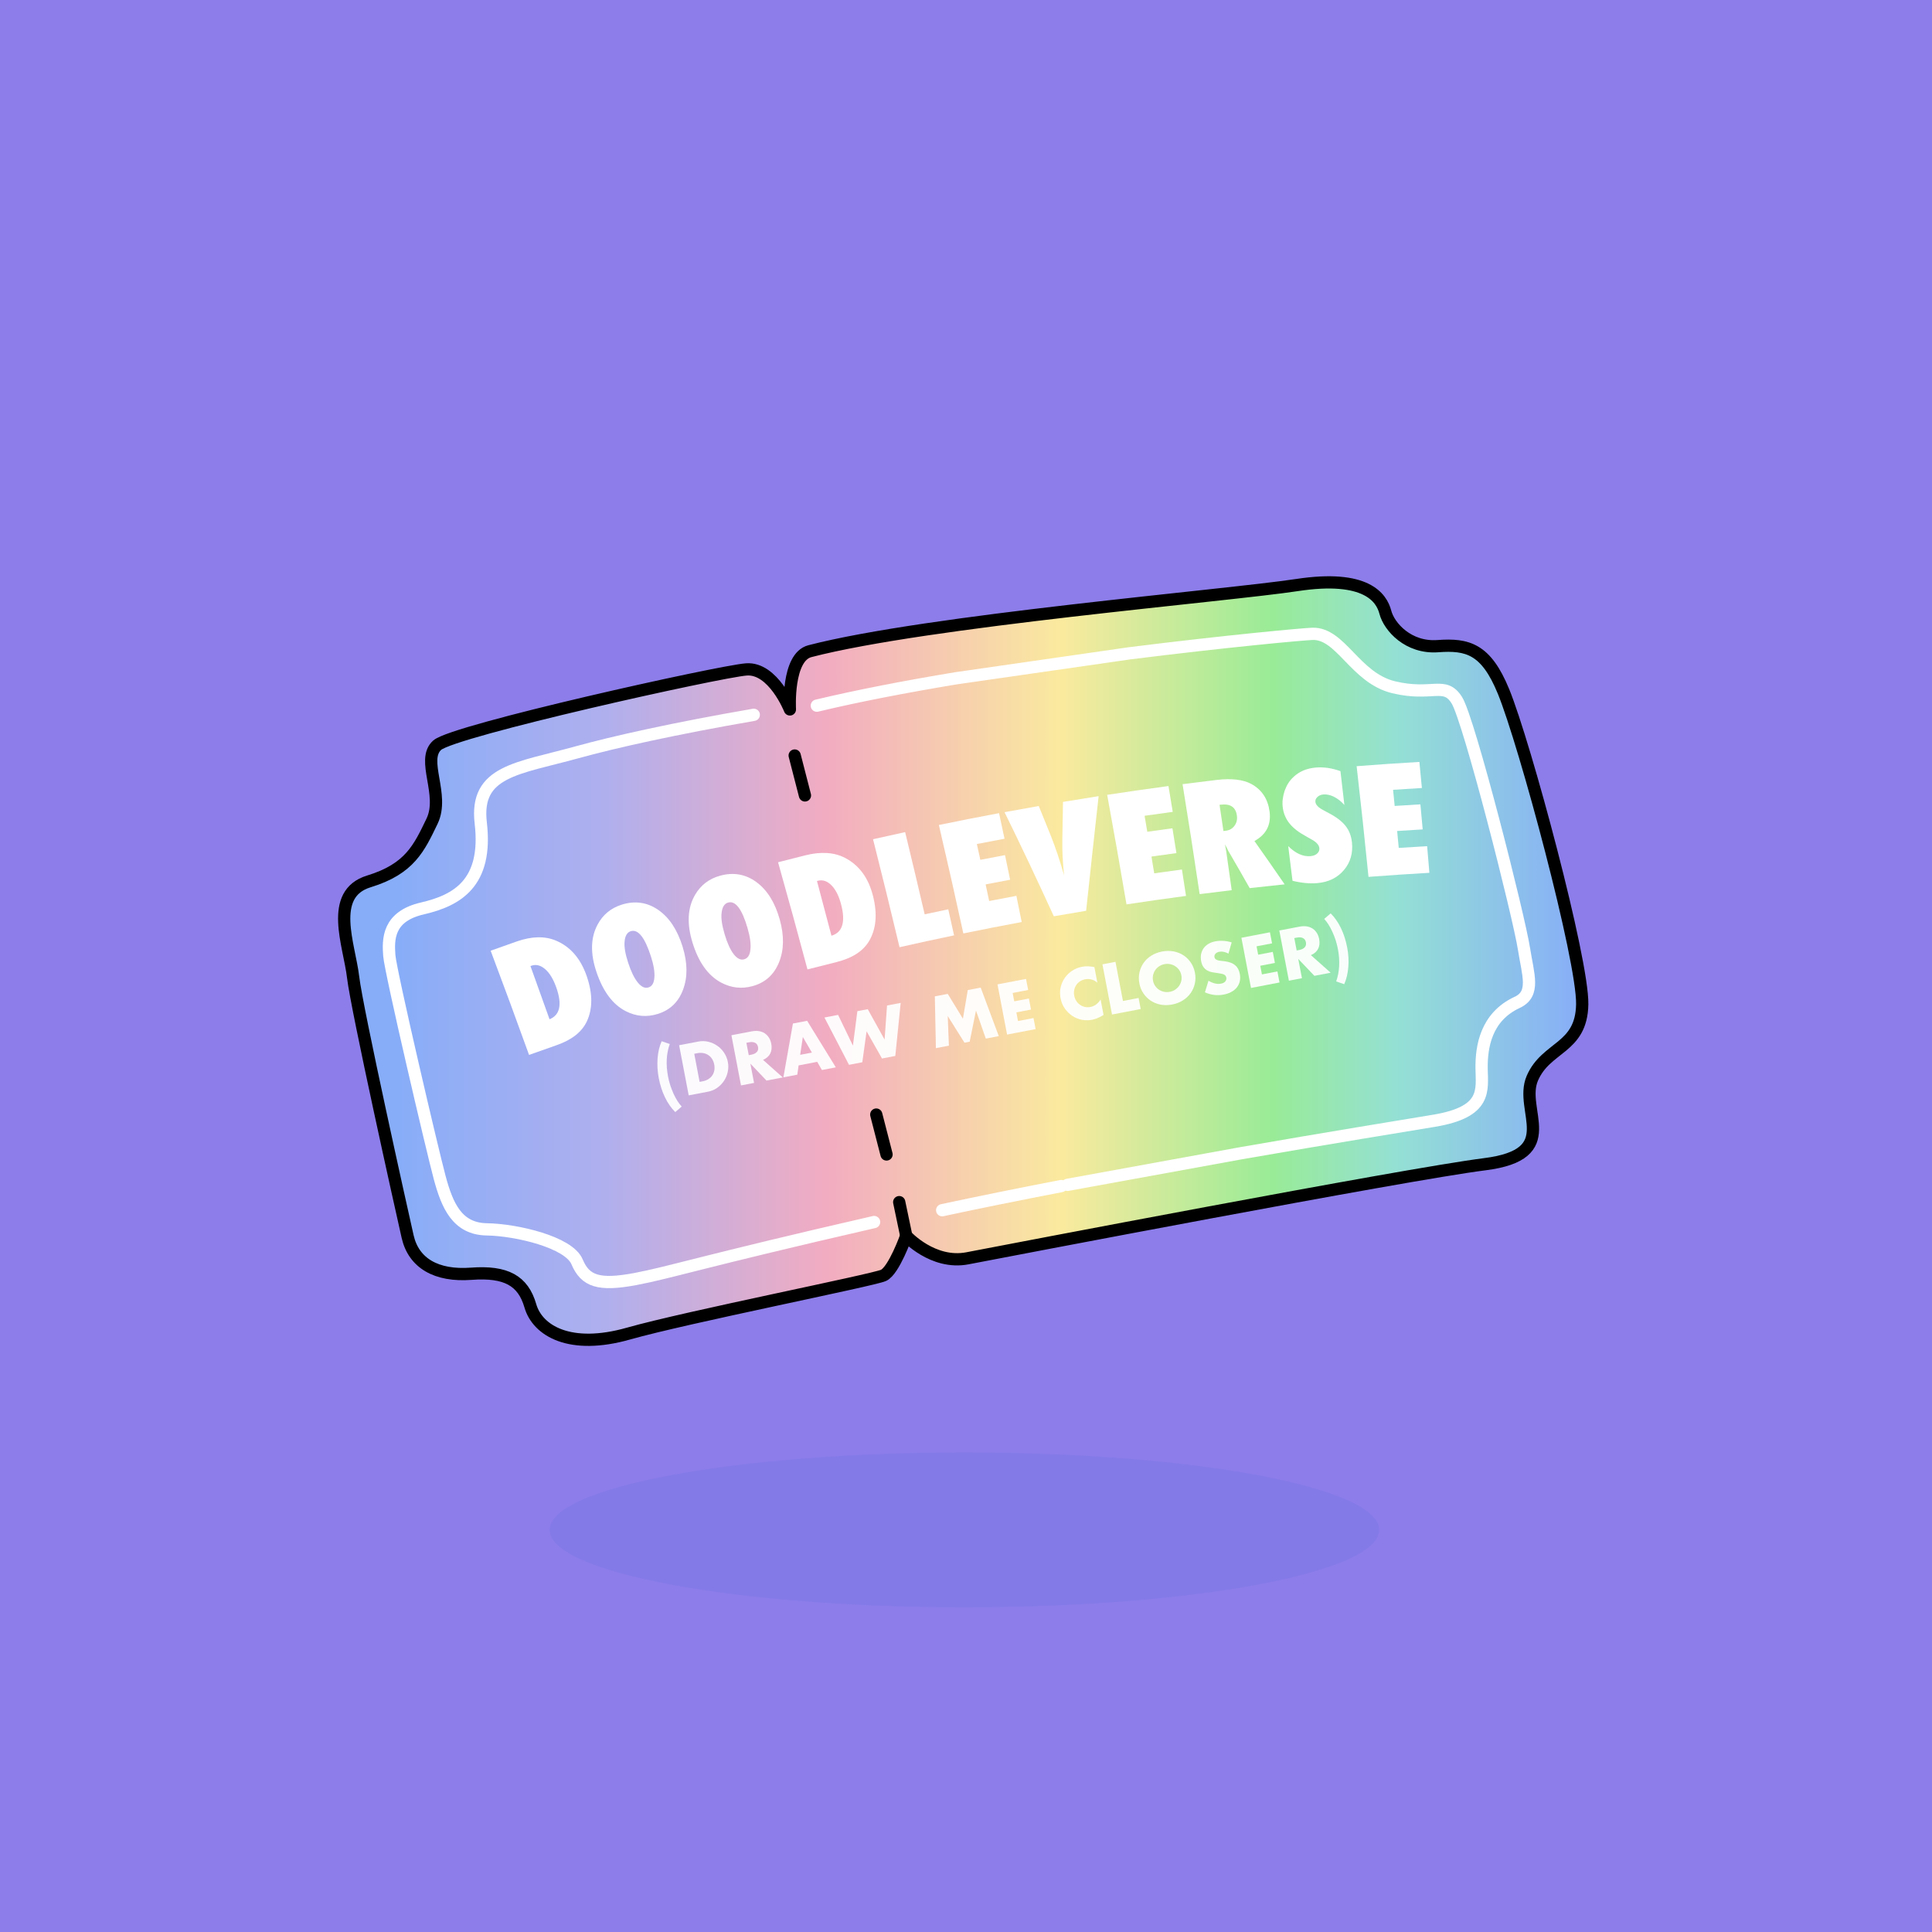<svg width="348" height="348" viewBox="0 0 348 348" fill="none" xmlns="http://www.w3.org/2000/svg">
<rect width="348" height="348" fill="#8C7DEA"/>
<g style="mix-blend-mode:multiply" opacity="0.3">
<path d="M173.709 289.52C214.97 289.52 248.419 283.274 248.419 275.57C248.419 267.865 214.97 261.62 173.709 261.62C132.449 261.62 99 267.865 99 275.57C99 283.274 132.449 289.52 173.709 289.52Z" fill="#7171E2"/>
</g>
<path d="M163.238 222.604C163.238 222.604 161.026 228.86 159.145 229.731C157.265 230.601 123.679 237.247 113.187 240.222C102.701 243.196 96.842 239.737 95.531 235.214C94.219 230.691 91.171 228.968 84.876 229.439C78.582 229.909 74.509 227.528 73.425 222.743C72.337 217.958 64.28 181.803 63.607 176.013C62.929 170.223 59.079 161.019 66.458 158.762C73.836 156.506 75.499 152.73 77.82 147.935C80.141 143.135 75.776 136.889 78.745 134.237C81.709 131.579 129.597 120.945 134.442 120.584C139.286 120.222 142.28 127.789 142.28 127.789C142.28 127.789 141.716 118.377 145.883 117.298C166.895 111.834 221.082 107.302 233.592 105.391C246.108 103.481 248.854 107.658 249.537 110.286C250.22 112.913 253.674 116.793 258.999 116.392C264.328 115.996 267.669 116.862 270.806 124.518C274.676 133.965 285.127 172.861 284.999 180.902C284.87 188.944 278.501 188.444 276.012 194.229C273.523 200.014 281.658 207.927 267.426 209.718C253.199 211.51 180.489 225.465 174.249 226.662C168.008 227.86 163.238 222.609 163.238 222.609V222.604Z" fill="url(#paint0_linear_767_3493)"/>
<path d="M270.804 124.513C267.667 116.857 264.327 115.991 258.997 116.387C253.672 116.783 250.218 112.903 249.535 110.281C248.852 107.653 246.106 103.476 233.591 105.386C221.076 107.297 166.893 111.83 145.881 117.293C141.715 118.372 142.279 127.784 142.279 127.784C142.279 127.784 139.28 120.218 134.44 120.579C129.6 120.94 81.712 131.575 78.743 134.232C75.779 136.889 80.139 143.135 77.818 147.93C75.497 152.73 73.834 156.501 66.456 158.757C59.077 161.014 62.932 170.218 63.605 176.008C64.283 181.798 72.335 217.953 73.424 222.738C74.512 227.523 78.585 229.904 84.875 229.434C91.169 228.964 94.218 230.681 95.529 235.209C96.84 239.737 102.7 243.191 113.186 240.217C123.672 237.243 157.258 230.597 159.144 229.726C161.024 228.855 163.236 222.6 163.236 222.6C163.236 222.6 168.012 227.845 174.247 226.653C180.487 225.455 253.197 211.5 267.424 209.708C281.657 207.917 273.521 200.004 276.01 194.219C278.499 188.434 284.863 188.934 284.997 180.893C285.131 172.851 274.674 133.955 270.804 124.508V124.513Z" stroke="black" stroke-width="2.207" stroke-linecap="round" stroke-linejoin="round"/>
<path d="M143.141 136.088L144.991 143.273" stroke="black" stroke-width="2.207" stroke-linecap="round" stroke-linejoin="round"/>
<path d="M157.836 200.761L159.687 207.947" stroke="black" stroke-width="2.207" stroke-linecap="round" stroke-linejoin="round"/>
<path d="M161.969 216.533L163.241 222.605" stroke="black" stroke-width="2.207" stroke-linecap="round" stroke-linejoin="round"/>
<path d="M157.446 220.12C126.502 227.217 120.628 229.226 114.398 230.394C107.915 231.606 105.421 230.819 103.941 227.281C102.462 223.743 93.044 221.521 87.68 221.437C82.321 221.353 80.539 217.102 79.193 212.089C77.847 207.076 70.34 175.019 70.122 172.114C69.905 169.209 69.84 165.077 76.061 163.637C82.281 162.197 87.868 159.119 86.596 148.246C85.493 138.844 93.208 138.473 103.902 135.514C110.607 133.658 121.474 131.228 135.771 128.754" stroke="white" stroke-width="2.207" stroke-linecap="round" stroke-linejoin="round"/>
<path d="M191.164 213.638C183.85 215.048 176.581 216.513 169.707 217.987" stroke="white" stroke-width="2.207" stroke-linecap="round" stroke-linejoin="round"/>
<path d="M192.285 213.42L223.536 207.724C239.792 204.893 253.109 202.746 258.325 201.875C267.905 200.276 266.92 196.362 266.871 192.472C266.821 188.583 267.638 183.164 273.284 180.551C276.59 179.022 275.234 175.578 274.516 170.966C273.581 164.948 264.609 129.595 262.402 126.106C260.195 122.618 257.973 125.463 251.03 123.79C244.087 122.118 241.539 114.032 236.437 114.17C234.819 114.215 220.957 115.482 203.474 117.674L172.124 122.187C163.212 123.672 154.577 125.32 147.129 127.106" stroke="white" stroke-width="2.207" stroke-linecap="round" stroke-linejoin="round"/>
<path d="M95.297 190.018C93.036 183.748 90.73 177.493 88.379 171.248C89.948 170.684 91.521 170.129 93.095 169.575C95.802 168.63 98.162 168.585 100.152 169.432C102.765 170.535 104.61 172.688 105.699 175.875C106.773 179.012 106.763 181.709 105.709 183.966C104.808 185.891 102.987 187.311 100.251 188.266C98.598 188.84 96.945 189.424 95.302 190.013L95.297 190.018ZM98.984 183.594C100.864 182.842 101.285 180.942 100.206 177.884C99.677 176.374 99.004 175.271 98.202 174.573C97.39 173.865 96.564 173.658 95.718 173.95C95.663 173.969 95.604 173.989 95.549 174.009C96.707 177.201 97.851 180.398 98.984 183.594Z" fill="white"/>
<path d="M122.955 170.53C123.856 173.445 123.876 176.023 123.034 178.265C122.203 180.497 120.679 181.952 118.467 182.639C116.502 183.248 114.602 183.09 112.741 182.149C110.4 180.962 108.639 178.621 107.451 175.122C106.313 171.767 106.367 168.897 107.654 166.512C108.609 164.74 110.064 163.553 112.009 162.944C114.389 162.202 116.581 162.523 118.566 163.894C120.55 165.265 122.01 167.482 122.955 170.525V170.53ZM117.254 172.292C116.151 168.843 114.928 167.323 113.622 167.729C112.969 167.932 112.598 168.546 112.509 169.57C112.405 170.525 112.622 171.817 113.157 173.44C113.681 175.043 114.265 176.226 114.904 176.998C115.542 177.77 116.171 178.062 116.799 177.864C117.442 177.666 117.799 177.077 117.868 176.097C117.957 175.113 117.754 173.841 117.254 172.287V172.292Z" fill="white"/>
<path d="M140.456 165.646C141.277 168.585 141.213 171.164 140.302 173.381C139.397 175.588 137.823 176.993 135.576 177.617C133.582 178.171 131.677 177.948 129.836 176.958C127.525 175.701 125.818 173.311 124.734 169.778C123.695 166.393 123.833 163.523 125.204 161.177C126.218 159.435 127.718 158.287 129.687 157.743C132.102 157.07 134.3 157.456 136.249 158.886C138.199 160.316 139.6 162.573 140.456 165.646ZM134.671 167.234C133.666 163.755 132.488 162.197 131.162 162.568C130.499 162.751 130.108 163.355 129.984 164.374C129.851 165.329 130.034 166.626 130.519 168.264C130.999 169.877 131.548 171.084 132.162 171.876C132.78 172.668 133.404 172.975 134.037 172.797C134.691 172.613 135.067 172.039 135.166 171.06C135.284 170.08 135.121 168.803 134.666 167.229L134.671 167.234Z" fill="white"/>
<path d="M145.448 174.618C143.731 168.175 141.965 161.741 140.148 155.313C141.786 154.888 143.429 154.472 145.077 154.061C147.903 153.358 150.298 153.522 152.233 154.536C154.777 155.862 156.454 158.173 157.266 161.444C158.067 164.666 157.815 167.353 156.543 169.506C155.455 171.342 153.485 172.599 150.62 173.306C148.893 173.732 147.171 174.167 145.448 174.613V174.618ZM149.764 168.546C151.738 167.962 152.332 166.106 151.52 162.964C151.12 161.415 150.541 160.257 149.788 159.485C149.031 158.708 148.215 158.426 147.334 158.644C147.274 158.658 147.215 158.673 147.156 158.688C148.037 161.969 148.908 165.255 149.764 168.541V168.546Z" fill="white"/>
<path d="M171.846 168.481C168.56 169.164 165.289 169.877 162.028 170.614C160.484 164.127 158.896 157.644 157.258 151.166C159.178 150.731 161.108 150.3 163.038 149.884C164.235 154.818 165.408 159.752 166.556 164.691C167.972 164.384 169.387 164.087 170.807 163.79C171.159 165.354 171.51 166.918 171.851 168.486L171.846 168.481Z" fill="white"/>
<path d="M173.523 168.135C172.102 161.618 170.633 155.105 169.113 148.598C172.716 147.856 176.328 147.148 179.956 146.47C180.287 148.004 180.614 149.543 180.94 151.077C179.278 151.389 177.615 151.706 175.957 152.027C176.165 152.977 176.373 153.928 176.581 154.878C178.06 154.591 179.545 154.304 181.025 154.026C181.336 155.506 181.643 156.981 181.95 158.46C180.475 158.738 179.006 159.015 177.536 159.302C177.749 160.301 177.961 161.296 178.174 162.296C179.807 161.979 181.44 161.667 183.078 161.365C183.4 162.939 183.717 164.508 184.033 166.081C180.515 166.735 177.011 167.417 173.523 168.135Z" fill="white"/>
<path d="M195.639 164.052C193.694 164.374 191.754 164.701 189.819 165.042C186.954 158.772 184 152.517 180.941 146.292C182.995 145.911 185.049 145.545 187.107 145.183C187.845 146.99 188.577 148.801 189.305 150.612C190.131 152.69 190.918 155.041 191.665 157.659C191.541 156.461 191.452 155.338 191.403 154.284C191.353 153.23 191.334 152.195 191.353 151.186C191.393 148.939 191.432 146.688 191.472 144.441C193.605 144.085 195.748 143.738 197.89 143.407C197.123 150.285 196.371 157.169 195.639 164.052Z" fill="white"/>
<path d="M202.91 162.899C201.796 156.318 200.633 149.741 199.426 143.169C203.098 142.61 206.779 142.08 210.471 141.586C210.728 143.135 210.986 144.688 211.238 146.237C209.546 146.465 207.853 146.698 206.166 146.94C206.329 147.9 206.492 148.86 206.656 149.82C208.165 149.607 209.674 149.395 211.184 149.192C211.426 150.681 211.664 152.176 211.901 153.665C210.402 153.868 208.902 154.076 207.403 154.284C207.571 155.288 207.735 156.298 207.903 157.307C209.566 157.07 211.228 156.842 212.896 156.62C213.143 158.203 213.386 159.792 213.628 161.375C210.046 161.85 206.478 162.36 202.915 162.899H202.91Z" fill="white"/>
<path d="M231.402 159.292C229.294 159.505 227.196 159.732 225.097 159.97C223.826 157.718 222.534 155.476 221.227 153.235C221.183 153.116 221.109 152.967 221.01 152.774C220.911 152.586 220.792 152.359 220.648 152.096C220.728 152.532 220.802 152.967 220.881 153.403C221.213 155.714 221.539 158.03 221.861 160.341C219.931 160.569 218.011 160.806 216.086 161.053C215.106 154.452 214.082 147.846 213.008 141.249C215.047 140.987 217.085 140.729 219.129 140.487C221.831 140.165 223.929 140.418 225.404 141.219C227.285 142.254 228.373 143.897 228.675 146.143C229.002 148.548 228.081 150.325 225.953 151.488C227.789 154.081 229.605 156.679 231.392 159.287L231.402 159.292ZM220.371 149.687C220.505 149.672 220.634 149.657 220.767 149.642C221.445 149.563 221.98 149.261 222.366 148.736C222.752 148.212 222.895 147.588 222.786 146.861C222.573 145.381 221.604 144.733 219.881 144.941C219.807 144.951 219.738 144.956 219.669 144.966C219.906 146.539 220.139 148.118 220.371 149.691V149.687Z" fill="white"/>
<path d="M232.813 158.653C232.561 156.57 232.303 154.487 232.041 152.408C233.382 153.735 234.723 154.333 236.069 154.21C236.579 154.16 236.98 154.002 237.272 153.73C237.564 153.457 237.687 153.136 237.648 152.765C237.584 152.23 237.173 151.745 236.411 151.3C236.059 151.102 235.713 150.904 235.362 150.706C234.664 150.33 234.06 149.944 233.55 149.553C233.041 149.162 232.61 148.751 232.269 148.321C231.922 147.89 231.655 147.435 231.457 146.96C231.259 146.485 231.126 145.975 231.056 145.436C230.933 144.51 231.046 143.516 231.388 142.452C231.566 141.957 231.784 141.497 232.051 141.076C232.313 140.655 232.635 140.274 233.011 139.933C234.035 138.963 235.357 138.404 236.97 138.26C238.41 138.132 239.904 138.344 241.448 138.903C241.691 140.932 241.923 142.966 242.156 144.995C241.587 144.357 240.968 143.867 240.3 143.53C239.632 143.194 238.989 143.05 238.385 143.1C237.925 143.14 237.559 143.293 237.292 143.56C237.014 143.817 236.896 144.114 236.935 144.441C237 144.975 237.475 145.465 238.346 145.921C238.687 146.104 239.029 146.287 239.365 146.47C240.721 147.178 241.721 147.945 242.359 148.756C243.007 149.573 243.393 150.558 243.517 151.711C243.73 153.675 243.24 155.343 242.072 156.723C240.899 158.104 239.321 158.881 237.326 159.064C235.951 159.193 234.446 159.049 232.808 158.649L232.813 158.653Z" fill="white"/>
<path d="M246.501 157.946C245.838 151.3 245.125 144.654 244.363 138.008C248.119 137.716 251.89 137.463 255.666 137.241C255.819 138.805 255.968 140.373 256.116 141.937C254.384 142.036 252.652 142.145 250.925 142.264C251.024 143.234 251.123 144.203 251.217 145.173C252.761 145.069 254.305 144.975 255.849 144.881C255.988 146.386 256.126 147.89 256.26 149.395C254.726 149.484 253.192 149.583 251.658 149.682C251.757 150.696 251.851 151.715 251.95 152.73C253.652 152.616 255.354 152.512 257.061 152.413C257.2 154.012 257.334 155.615 257.467 157.213C253.8 157.421 250.148 157.669 246.501 157.946Z" fill="white"/>
<g opacity="0.94">
<path d="M120.64 188.048C120.022 189.79 119.918 191.75 120.334 193.922C120.433 194.452 120.571 194.976 120.739 195.501C120.913 196.025 121.106 196.525 121.318 197C121.531 197.47 121.764 197.906 122.016 198.302C122.264 198.698 122.526 199.034 122.793 199.316L121.63 200.311C120.913 199.603 120.304 198.727 119.789 197.678C119.28 196.634 118.898 195.456 118.651 194.155C118.542 193.581 118.468 192.997 118.433 192.408C118.399 191.819 118.404 191.24 118.443 190.666C118.483 190.092 118.567 189.548 118.686 189.023C118.809 188.499 118.978 188.009 119.186 187.553L120.635 188.048H120.64Z" fill="white"/>
<path d="M122.32 188.271L125.794 187.608C126.408 187.489 127.012 187.504 127.596 187.647C128.179 187.791 128.719 188.033 129.199 188.365C129.679 188.701 130.09 189.117 130.426 189.622C130.763 190.127 130.985 190.676 131.104 191.275C131.218 191.869 131.213 192.457 131.089 193.046C130.966 193.635 130.743 194.18 130.421 194.67C130.095 195.164 129.689 195.585 129.199 195.936C128.709 196.288 128.15 196.52 127.526 196.639L124.052 197.302L122.325 188.261L122.32 188.271ZM126.017 194.872L126.556 194.769C126.962 194.689 127.313 194.556 127.61 194.368C127.907 194.18 128.14 193.952 128.318 193.685C128.496 193.418 128.61 193.121 128.669 192.789C128.724 192.458 128.719 192.111 128.65 191.745C128.58 191.384 128.457 191.062 128.278 190.77C128.1 190.483 127.878 190.245 127.615 190.067C127.353 189.884 127.051 189.76 126.705 189.691C126.358 189.627 125.987 189.627 125.591 189.706L125.052 189.81L126.017 194.867V194.872Z" fill="white"/>
<path d="M140.99 194.076L138.065 194.635L135.161 191.587L135.824 195.06L133.473 195.511L131.746 186.47L135.403 185.772C135.908 185.678 136.363 185.668 136.764 185.742C137.17 185.816 137.516 185.96 137.808 186.168C138.1 186.376 138.343 186.638 138.531 186.95C138.719 187.261 138.847 187.608 138.922 187.994C139.055 188.682 138.991 189.271 138.743 189.76C138.496 190.25 138.061 190.636 137.442 190.909L140.99 194.071V194.076ZM134.869 190.062L135.314 189.978C135.779 189.889 136.116 189.726 136.329 189.488C136.541 189.251 136.611 188.949 136.541 188.588C136.472 188.226 136.294 187.974 136.012 187.831C135.73 187.687 135.354 187.657 134.888 187.746L134.443 187.831L134.869 190.062Z" fill="white"/>
<path d="M147.206 191.26L143.851 191.903L143.613 193.576L141.109 194.056L142.822 184.362L145.385 183.872L150.551 192.255L148.047 192.735L147.206 191.27V191.26ZM146.241 189.592L144.613 186.786L144.133 189.998L146.241 189.597V189.592Z" fill="white"/>
<path d="M150.958 182.798L153.631 188.34L154.432 182.135L156.303 181.778L159.336 187.252L159.777 181.115L162.236 180.645L161.266 190.201L158.871 190.661L156.095 185.762L155.323 191.339L152.928 191.799L148.504 183.278L150.958 182.808V182.798Z" fill="white"/>
<path d="M168.58 188.8L168.387 179.467L170.713 179.022L173.444 183.496L174.32 178.334L176.646 177.889L179.907 186.633L177.571 187.078L175.8 182.026L174.662 187.638L173.726 187.816L170.708 183.001L170.92 188.35L168.585 188.795L168.58 188.8Z" fill="white"/>
<path d="M185.195 178.319L182.404 178.854L182.691 180.363L185.328 179.858L185.709 181.848L183.072 182.352L183.368 183.911L186.16 183.377L186.541 185.366L181.399 186.351L179.672 177.31L184.813 176.325L185.195 178.314V178.319Z" fill="white"/>
<path d="M197.667 177.003C196.999 176.444 196.262 176.241 195.465 176.394C195.114 176.463 194.802 176.587 194.525 176.77C194.248 176.953 194.025 177.176 193.852 177.438C193.679 177.701 193.56 177.993 193.491 178.319C193.426 178.646 193.426 178.987 193.491 179.339C193.56 179.7 193.684 180.017 193.867 180.299C194.05 180.581 194.273 180.808 194.535 180.991C194.797 181.175 195.089 181.298 195.411 181.373C195.732 181.442 196.064 181.447 196.406 181.382C197.158 181.239 197.771 180.789 198.246 180.036L198.776 182.818L198.553 182.946C198.217 183.144 197.9 183.302 197.598 183.421C197.296 183.54 196.994 183.629 196.693 183.688C196.069 183.807 195.45 183.802 194.832 183.679C194.213 183.555 193.649 183.317 193.134 182.971C192.615 182.625 192.169 182.184 191.793 181.65C191.417 181.11 191.165 180.497 191.031 179.799C190.898 179.101 190.908 178.443 191.056 177.81C191.205 177.181 191.457 176.617 191.813 176.112C192.169 175.607 192.61 175.187 193.139 174.84C193.669 174.494 194.253 174.261 194.881 174.143C195.243 174.073 195.604 174.044 195.965 174.054C196.326 174.063 196.717 174.113 197.128 174.197L197.662 177.003H197.667Z" fill="white"/>
<path d="M200.925 173.252L202.271 180.299L205.087 179.759L205.468 181.749L200.301 182.738L198.574 173.697L200.925 173.247V173.252Z" fill="white"/>
<path d="M205.226 177.112C205.097 176.439 205.102 175.791 205.241 175.167C205.379 174.539 205.627 173.969 205.983 173.455C206.339 172.94 206.799 172.5 207.364 172.143C207.928 171.787 208.581 171.53 209.313 171.391C210.041 171.253 210.734 171.248 211.397 171.371C212.06 171.5 212.654 171.733 213.178 172.079C213.703 172.425 214.148 172.866 214.504 173.4C214.866 173.935 215.108 174.534 215.237 175.207C215.365 175.88 215.361 176.528 215.222 177.156C215.083 177.785 214.836 178.354 214.475 178.869C214.113 179.383 213.648 179.824 213.079 180.185C212.51 180.546 211.862 180.799 211.134 180.937C210.397 181.076 209.704 181.086 209.046 180.957C208.388 180.828 207.799 180.591 207.274 180.244C206.755 179.898 206.314 179.457 205.953 178.928C205.597 178.393 205.349 177.795 205.221 177.122L205.226 177.112ZM207.685 176.642C207.754 177.003 207.883 177.32 208.081 177.597C208.274 177.874 208.507 178.102 208.784 178.285C209.056 178.463 209.363 178.586 209.694 178.651C210.026 178.715 210.362 178.715 210.709 178.651C211.055 178.586 211.367 178.463 211.649 178.28C211.931 178.097 212.174 177.869 212.367 177.602C212.56 177.334 212.693 177.033 212.772 176.706C212.852 176.374 212.857 176.033 212.787 175.672C212.718 175.31 212.589 174.994 212.391 174.717C212.198 174.44 211.961 174.212 211.684 174.034C211.407 173.856 211.1 173.732 210.768 173.668C210.437 173.603 210.1 173.603 209.754 173.668C209.412 173.732 209.096 173.856 208.813 174.039C208.531 174.222 208.294 174.449 208.106 174.717C207.918 174.984 207.784 175.281 207.705 175.612C207.626 175.944 207.621 176.285 207.69 176.647L207.685 176.642Z" fill="white"/>
<path d="M221.264 171.762C220.967 171.604 220.685 171.5 220.408 171.446C220.131 171.396 219.874 171.391 219.636 171.436C219.334 171.495 219.097 171.614 218.934 171.792C218.77 171.975 218.711 172.178 218.755 172.411C218.785 172.569 218.859 172.693 218.973 172.782C219.087 172.866 219.231 172.935 219.404 172.98C219.572 173.024 219.76 173.059 219.968 173.074C220.176 173.094 220.379 173.113 220.586 173.143C221.403 173.252 222.031 173.484 222.467 173.846C222.902 174.207 223.189 174.727 223.318 175.414C223.407 175.88 223.407 176.31 223.323 176.716C223.239 177.122 223.071 177.488 222.823 177.81C222.576 178.136 222.249 178.413 221.838 178.646C221.433 178.878 220.953 179.047 220.403 179.151C219.26 179.368 218.137 179.23 217.033 178.74L217.677 176.652C218.087 176.894 218.478 177.062 218.854 177.146C219.226 177.236 219.582 177.245 219.918 177.181C220.299 177.107 220.572 176.968 220.725 176.756C220.878 176.543 220.933 176.325 220.893 176.102C220.869 175.969 220.819 175.855 220.755 175.761C220.685 175.672 220.591 175.593 220.463 175.533C220.334 175.469 220.176 175.419 219.983 175.385C219.79 175.345 219.557 175.311 219.285 175.271C218.963 175.231 218.647 175.182 218.33 175.122C218.018 175.063 217.726 174.959 217.464 174.811C217.202 174.662 216.969 174.454 216.776 174.192C216.578 173.925 216.44 173.569 216.355 173.123C216.271 172.678 216.266 172.257 216.345 171.866C216.425 171.475 216.573 171.124 216.791 170.812C217.009 170.5 217.296 170.238 217.657 170.02C218.018 169.803 218.434 169.644 218.914 169.555C219.359 169.471 219.839 169.441 220.354 169.471C220.864 169.501 221.368 169.595 221.858 169.748L221.274 171.762H221.264Z" fill="white"/>
<path d="M229.133 169.921L226.337 170.456L226.624 171.965L229.262 171.46L229.643 173.45L227.005 173.955L227.302 175.513L230.093 174.979L230.474 176.968L225.333 177.953L223.605 168.912L228.747 167.927L229.128 169.917L229.133 169.921Z" fill="white"/>
<path d="M239.678 175.212L236.753 175.771L233.848 172.722L234.511 176.196L232.161 176.647L230.434 167.605L234.091 166.908C234.595 166.814 235.046 166.804 235.451 166.878C235.857 166.952 236.204 167.096 236.496 167.304C236.788 167.511 237.03 167.774 237.218 168.085C237.406 168.397 237.535 168.744 237.609 169.13C237.743 169.818 237.683 170.406 237.431 170.896C237.184 171.386 236.748 171.772 236.129 172.044L239.678 175.207V175.212ZM233.556 171.203L234.002 171.119C234.467 171.03 234.803 170.867 235.016 170.629C235.224 170.392 235.298 170.09 235.229 169.728C235.16 169.367 234.981 169.12 234.699 168.971C234.412 168.828 234.041 168.798 233.576 168.887L233.136 168.971L233.561 171.203H233.556Z" fill="white"/>
<path d="M240.676 176.785C241.295 175.028 241.394 173.069 240.983 170.911C240.884 170.401 240.75 169.882 240.582 169.352C240.409 168.828 240.216 168.323 239.993 167.843C239.775 167.363 239.538 166.923 239.286 166.527C239.033 166.126 238.781 165.789 238.523 165.517L239.686 164.522C240.404 165.23 241.013 166.106 241.522 167.145C242.032 168.184 242.413 169.367 242.665 170.684C242.774 171.258 242.849 171.841 242.883 172.43C242.918 173.019 242.913 173.598 242.868 174.162C242.824 174.727 242.74 175.271 242.616 175.8C242.492 176.33 242.329 176.82 242.126 177.275L240.676 176.78V176.785Z" fill="white"/>
</g>
<defs>
<linearGradient id="paint0_linear_767_3493" x1="61.999" y1="173.118" x2="284.999" y2="173.118" gradientUnits="userSpaceOnUse">
<stop offset="0.04" stop-color="#87ADF8"/>
<stop offset="0.21" stop-color="#AFAFEE"/>
<stop offset="0.39" stop-color="#F2ACC1"/>
<stop offset="0.58" stop-color="#FAEA9E"/>
<stop offset="0.75" stop-color="#99EB97"/>
<stop offset="0.85" stop-color="#94E0D4"/>
<stop offset="1" stop-color="#87ADF8"/>
</linearGradient>
</defs>
</svg>
